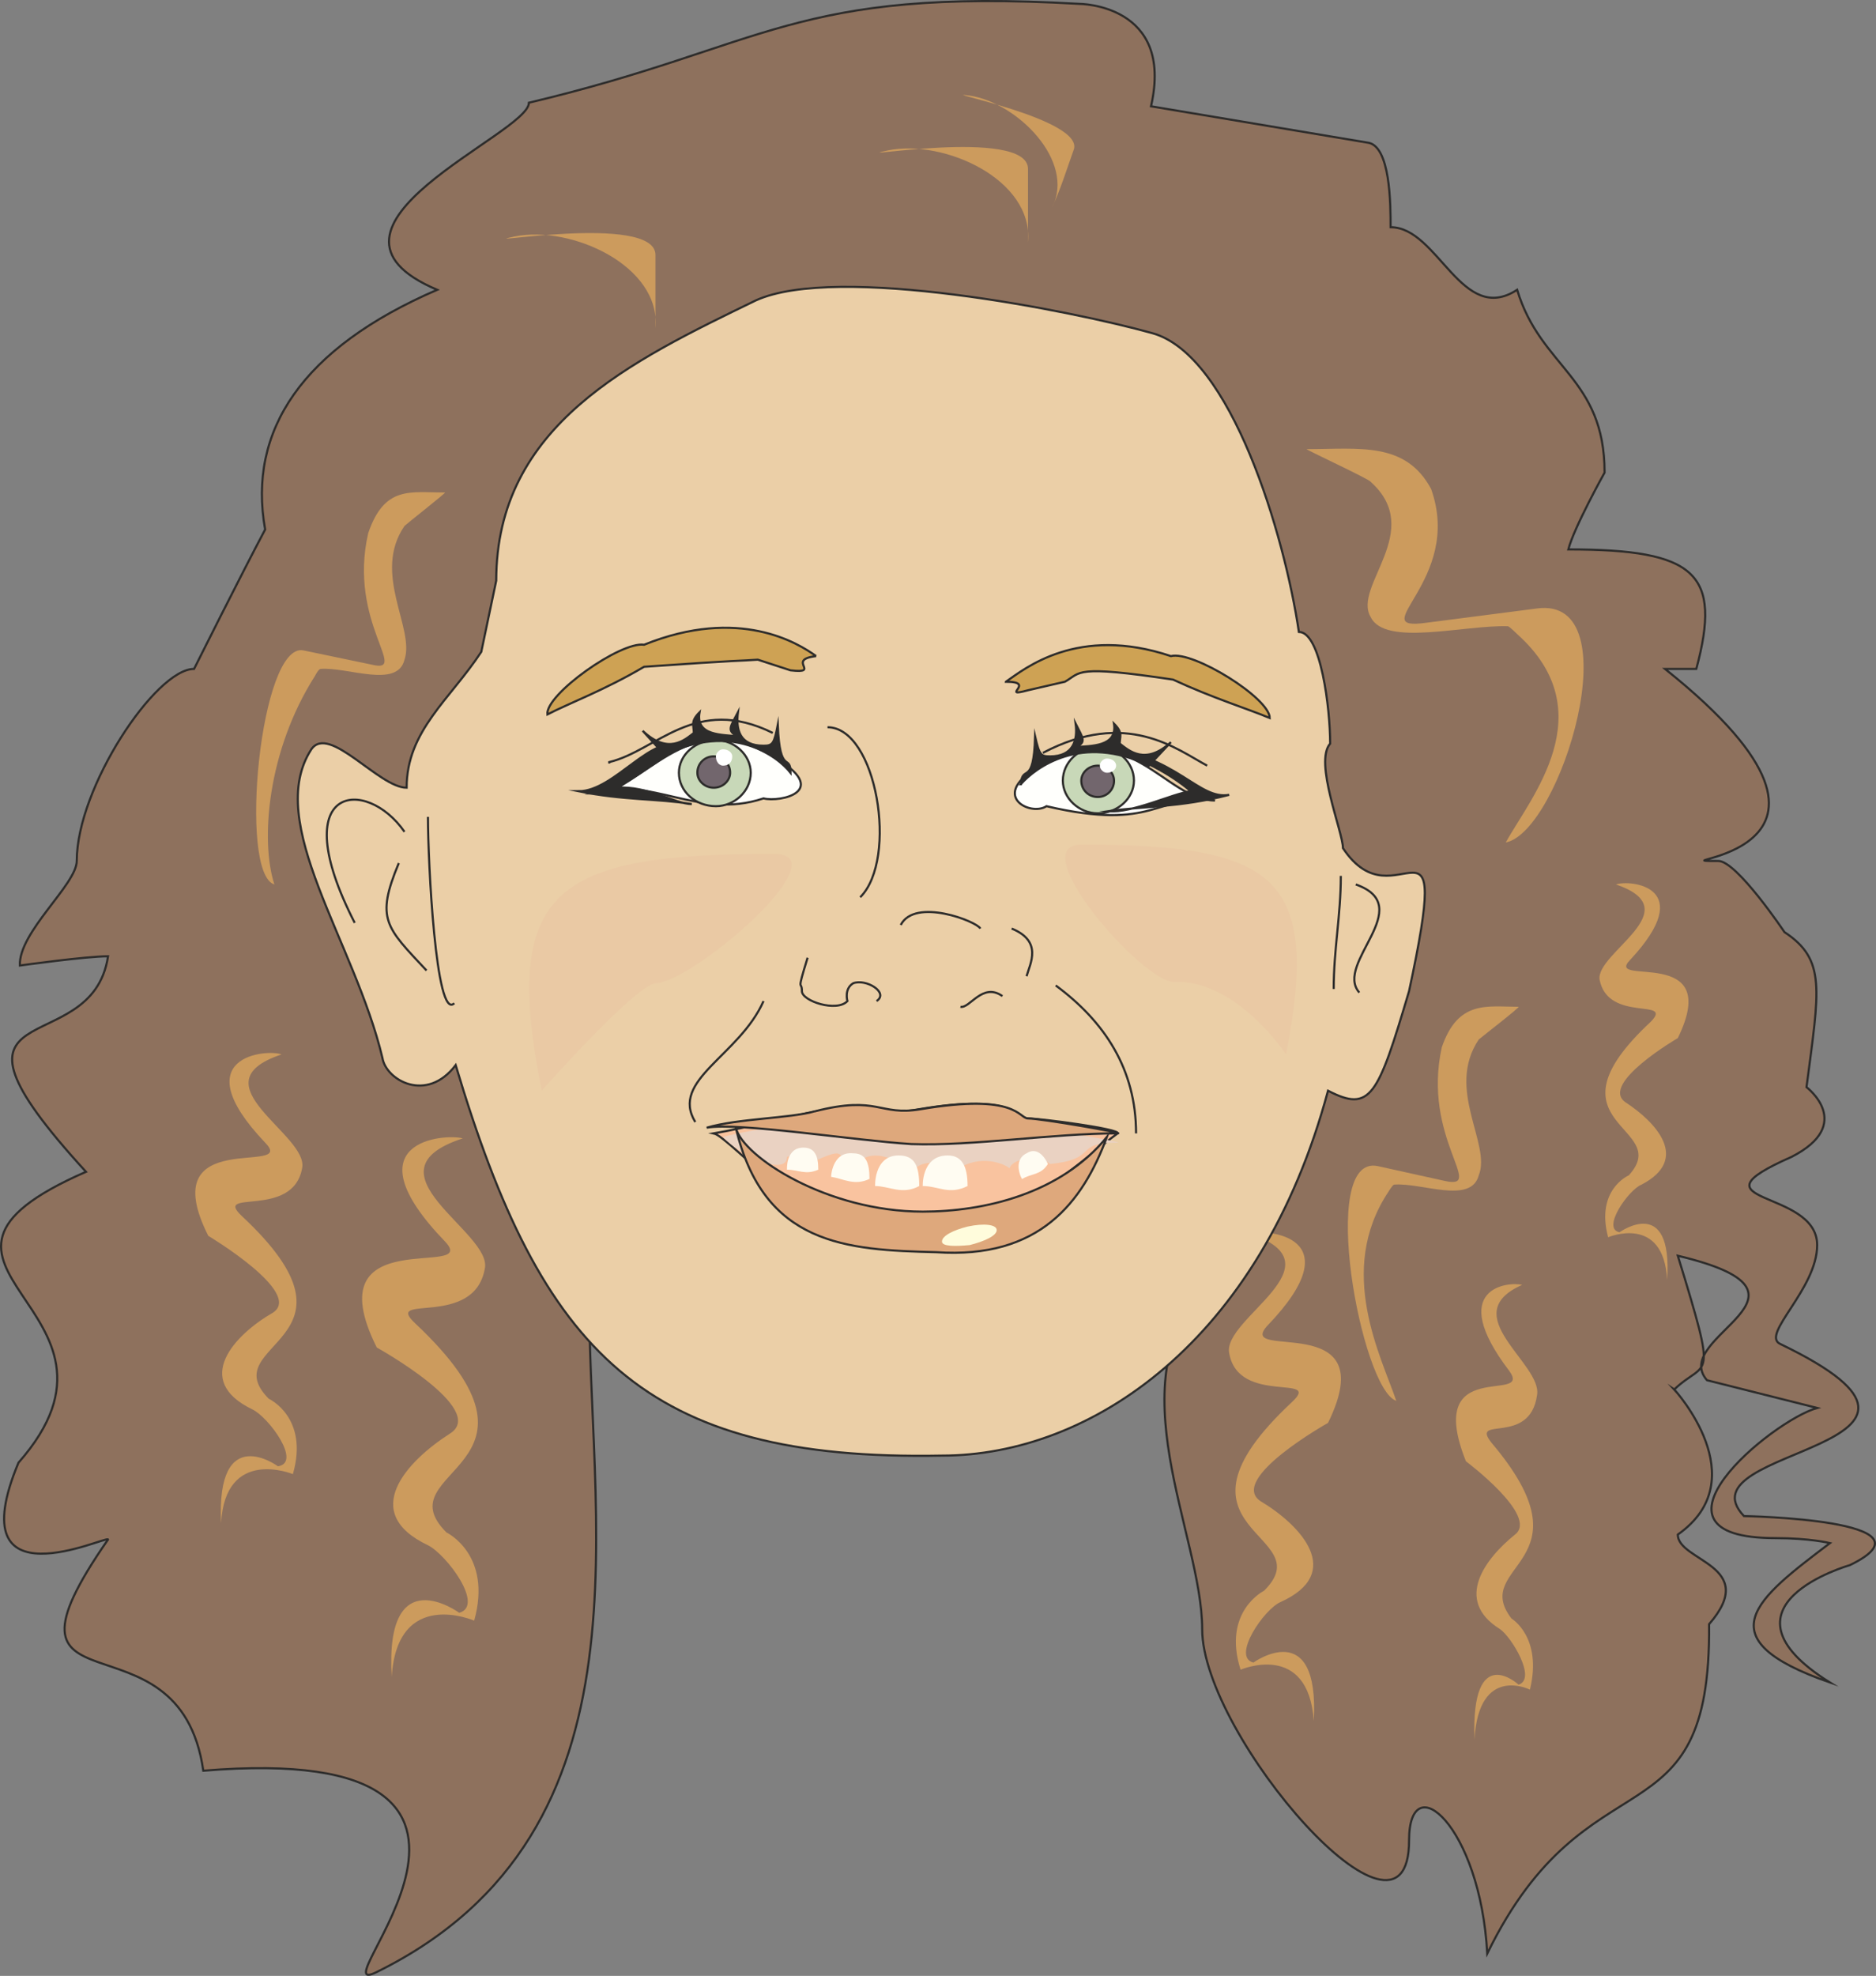 <svg height="266.676" viewBox="0 0 189.987 200.007" width="253.316" xmlns="http://www.w3.org/2000/svg"><rect x="0" y="0" width="189.987" height="200.007" fill="#808080" stroke="none"/><path style="fill:#8e715d;stroke:#2d2c2b;stroke-width:.216;stroke-miterlimit:10.433" d="M372.59 460.76s8.352 9.073.36 14.689c0 2.736 8.352 3.096 3.168 9.072.216 22.824-12.24 12.384-22.464 33.336-.72-12.96-7.92-19.08-7.92-11.448 0 13.536-20.952-10.584-20.952-21.384 0-9.576-8.928-25.2.504-34.848 0 .792-81.648-10.152-62.568 0-.36 22.824 7.416 55.296-21.528 69.552-6.624 3.312 20.592-23.544-17.568-20.376-2.448-17.064-22.824-4.464-9.648-23.4 0-.504-15.192 6.912-9.072-7.776 13.896-15.768-15.264-19.8 6.84-29.448-17.28-18.864.576-10.8 2.232-21.816-2.232 0-8.928.936-8.928.936-.144-3.384 5.76-8.208 5.76-10.584 0-7.416 7.992-19.44 11.88-19.44 0 0 4.824-9.648 7.2-14.112-1.8-10.008 3.744-18.36 17.424-24.264-14.976-6.336 9.288-15.768 9.288-18.936 24.264-5.76 26.712-11.664 55.728-10.008 0 0 9.648 0 7.272 10.368l21.888 3.672c2.376.216 2.376 6.336 2.376 8.568 4.824 0 7.2 10.008 12.816 6.336 2.376 7.92 8.856 8.856 8.856 18.504 0 0-3.096 5.544-3.672 7.776 12.96 0 15.552 2.448 12.96 12.096h-3.168c24.336 19.44-2.232 19.44 5.4 19.44 1.872 0 6.696 7.2 6.696 7.2 4.248 2.808 3.528 5.76 2.232 15.696 0 0 4.968 3.744-1.512 7.056-10.944 4.824 2.592 3.168 2.592 8.928 0 4.464-5.76 9.072-3.744 10.008 22.32 10.728-10.368 10.368-3.672 17.424 0 0 20.232.36 10.728 4.968 0 0-14.472 4.104-2.016 11.88-12.816-4.464-7.416-8.496 0-14.112 0 0-2.016-.504-5.544-.504-14.688 0-.36-11.88 4.248-13.176l-11.16-2.808c-3.888-4.464 13.392-8.712-2.952-12.6 4.104 13.392 2.952 10.368-.36 13.536z" transform="translate(-203.034 -320.114)"/><path style="fill:#cc9b5d" d="M231.542 426.849c-8.856 2.952 2.808 8.136 2.088 11.52-.936 5.184-9.072 2.016-6.12 4.824 13.68 12.744-2.952 12.744 2.736 18.504 0 0 4.104 1.872 2.448 7.632 0 0-6.84-2.808-7.272 4.968-.504-10.368 5.76-5.76 5.76-5.76 2.448-.36-.936-4.968-2.592-5.76-6.12-2.952-1.8-7.56 2.088-9.792 3.096-2.016-6.552-7.776-6.552-7.776-5.688-11.304 9.144-5.976 5.76-9.432-8.352-8.784.216-9.504 1.656-8.928zm18.36 8.496c-10.368 3.384 3.024 9.504 2.232 13.176-1.08 6.12-10.368 2.448-7.056 5.544 15.624 14.688-3.312 14.688 3.168 21.168 0 0 4.68 2.232 2.808 8.928 0 0-7.776-3.384-8.352 5.688-.72-12.024 6.84-6.48 6.84-6.48 2.592-.72-1.296-5.904-3.168-6.84-6.984-3.312-2.16-8.496 2.232-11.304 3.888-2.448-7.416-8.712-7.416-8.712-6.48-12.96 10.584-6.84 6.912-10.728-9.864-10.224 0-10.944 1.8-10.44zm107.28 14.832c-6.84 3.024 2.088 7.992 1.512 11.16-.72 5.184-6.84 2.016-4.608 4.824 10.368 12.24-2.232 12.24 2.016 17.784 0 0 3.168 1.872 1.872 7.2 0 0-5.184-2.592-5.616 5.04-.36-10.008 4.464-5.544 4.464-5.544 1.872-.576-.72-4.824-1.872-5.616-4.752-2.952-1.44-7.2 1.512-9.576 2.448-1.872-4.968-7.416-4.968-7.416-4.32-10.8 6.84-5.76 4.392-9.144-6.48-8.496 0-9.072 1.296-8.712zm9.504-40.537c7.56 2.593-2.088 6.913-1.656 9.649.864 4.392 7.56 1.8 5.184 4.248-11.304 10.512 2.376 10.512-2.232 15.552 0 0-3.384 1.44-2.088 6.264 0 0 5.616-2.376 5.976 4.32.576-8.712-4.824-4.824-4.824-4.824-1.872-.36.936-4.32 2.232-4.824 4.968-2.592 1.44-6.336-1.656-8.352-2.592-1.872 5.328-6.48 5.328-6.48 4.68-9.576-7.56-5.112-4.824-7.92 6.912-7.416 0-8.136-1.44-7.632zm-37.08 35.353c9.432 3.168-2.808 8.568-2.088 12.096.936 5.328 9.504 2.016 6.336 4.968-14.112 13.176 3.168 13.176-2.808 19.08 0 0-4.248 2.088-2.376 7.992 0 0 6.84-2.952 7.416 5.184.576-10.728-6.12-5.904-6.12-5.904-2.232-.576 1.08-5.4 2.736-6.12 6.552-2.952 2.088-7.776-2.016-10.224-3.312-2.232 6.84-7.92 6.84-7.92 5.76-11.736-9.576-6.12-6.12-9.864 8.712-9.072-.144-9.792-1.8-9.288z" transform="translate(-203.034 -320.114)"/><path style="fill:#ebcfa7;stroke:#2d2c2b;stroke-width:.216;stroke-miterlimit:10.433" d="m253.286 378.897-1.512 7.2c-3.168 4.824-7.56 7.992-7.56 13.752-2.808 0-7.848-6.48-9.648-3.888-4.824 7.416 4.392 19.44 7.2 31.248.36 2.232 4.464 4.608 7.416.72 8.712 29.16 19.08 40.104 49.248 39.528 15.048 0 32.256-11.52 39.096-36.936 4.32 2.232 5.04.576 8.208-10.08 4.464-20.808-1.296-6.336-6.696-14.472 0-1.656-2.952-8.712-1.296-10.584 0-3.528-.936-11.304-3.168-11.304-1.44-9.792-6.84-28.008-14.832-30.24-7.992-2.232-31.968-7.056-40.176-3.312-12.6 6.12-26.28 12.6-26.28 28.368z" transform="translate(-203.034 -320.114)"/><path style="fill:#cea254;stroke:#2d2c2b;stroke-width:.216;stroke-miterlimit:10.433" d="M304.91 389.12c1.872-1.295 7.272-5.76 16.704-2.591 2.232-.576 10.008 4.248 10.008 6.264-2.232-.936-5.76-2.016-9.792-3.888-10.08-1.512-9.288-.72-10.944.216l-3.744.864c-2.952.792.936-.864-2.232-.864zm-19.224-2.591c-1.8-1.296-7.776-5.04-17.424-1.152-2.376-.36-10.008 5.04-9.792 7.056 2.232-1.152 5.76-2.448 9.792-4.824 10.224-.72 9.504-.576 11.52-.72l3.312 1.08c3.168.36-.504-1.08 2.592-1.44z" transform="translate(-203.034 -320.114)"/><path style="fill:none;stroke:#2d2c2b;stroke-width:.216;stroke-miterlimit:10.433" d="M286.838 393.729c4.968 0 7.2 13.32 3.312 17.208m-9.792 10.512c-2.448 5.544-9.504 7.992-6.912 12.24m36.504-13.824c4.968 3.672 8.136 8.496 8.136 14.976m-13.536-13.896c-2.016-1.44-3.312 1.296-4.248 1.08m-6.048-8.28c1.44-2.808 7.704-.36 8.064.36m-10.512 7.344c1.296-.864-1.08-2.304-2.376-1.8-.936.576-.576 1.8-.576 1.8-1.08 1.152-4.608 0-4.608-1.008 0-1.152-.576.36.576-3.384m20.664-2.952c3.168 1.296 1.872 3.528 1.512 4.824" transform="translate(-203.034 -320.114)"/><path style="fill:#fffffc;stroke:#2d2c2b;stroke-width:.216;stroke-miterlimit:10.433" d="M308.438 397.617c8.928-5.184 12.6 3.528 17.64 3.528-5.976-.72-5.976 3.168-17.064.576-1.656 1.08-5.976-1.152-.576-4.104zm-27.144-.937c-8.928-5.4-13.032 3.745-18.36 3.745 6.12-1.872 10.728 2.736 17.424.504 1.656.432 7.056-.72.936-4.248z" transform="translate(-203.034 -320.114)"/><path style="fill:none;stroke:#2d2c2b;stroke-width:.216;stroke-miterlimit:10.433" d="M308.654 396.32c8.496-4.463 13.536-.36 16.632 1.297m-43.992-3.312c-7.848-3.888-11.736 1.8-16.56 2.952v.144" transform="translate(-203.034 -320.114)"/><path style="fill:#c8d8b8;stroke:#2d2c2b;stroke-width:.216;stroke-miterlimit:10.433" d="M314.198 395.745c-1.872 0-3.528 1.512-3.528 3.384 0 1.8 1.656 3.312 3.528 3.312 2.016 0 3.672-1.512 3.672-3.312 0-1.872-1.656-3.384-3.672-3.384z" transform="translate(-203.034 -320.114)"/><path style="fill:#72666d;stroke:#2d2c2b;stroke-width:.216;stroke-miterlimit:10.433" d="M314.198 397.617c-.936 0-1.656.72-1.656 1.512 0 .936.72 1.656 1.656 1.656a1.63 1.63 0 0 0 1.656-1.656c0-.792-.72-1.512-1.656-1.512z" transform="translate(-203.034 -320.114)"/><path style="fill:#fff" d="M315.134 396.897c-.36 0-.72.36-.72.72s.36.72.72.72c.576 0 .936-.36.936-.72s-.36-.72-.936-.72z" transform="translate(-203.034 -320.114)"/><path style="fill:#c8d8b8;stroke:#2d2c2b;stroke-width:.216;stroke-miterlimit:10.433" d="M275.534 395.025c-2.088 0-3.744 1.512-3.744 3.312 0 1.872 1.656 3.384 3.744 3.384 1.872 0 3.528-1.512 3.528-3.384 0-1.8-1.656-3.312-3.528-3.312z" transform="translate(-203.034 -320.114)"/><path style="fill:#72666d;stroke:#2d2c2b;stroke-width:.216;stroke-miterlimit:10.433" d="M275.318 396.68a1.63 1.63 0 0 0-1.656 1.657c0 .792.72 1.512 1.656 1.512.936 0 1.656-.72 1.656-1.512a1.63 1.63 0 0 0-1.656-1.656z" transform="translate(-203.034 -320.114)"/><path style="fill:#fff" d="M276.254 395.96c-.36 0-.72.36-.72.72 0 .577.36.937.72.937.576 0 .936-.36.936-.936 0-.36-.36-.72-.936-.72z" transform="translate(-203.034 -320.114)"/><path style="fill:#eac9a4" d="M312.542 405.609c19.656 0 24.264 3.168 20.736 21.24 0 0-4.968-7.56-11.304-7.344-3.168.144-15.408-13.896-9.432-13.896zm-31.104.936c-22.248 0-27.648 3.528-23.544 23.976 0 0 9.432-10.656 11.52-10.872 3.888-.144 18.864-13.104 12.024-13.104z" transform="translate(-203.034 -320.114)"/><path style="fill:#2d2c2b;stroke:#2d2c2b;stroke-width:.216;stroke-miterlimit:10.433" d="M272.15 395.745c-2.952-1.656-6.84 4.464-10.512 4.464 4.608.936 7.92.72 11.448 1.296-1.656 0-4.464-1.872-7.56-1.656.936-.36 5.904-4.104 6.624-4.104zm42.408 0c7.632.792 9.864 5.4 12.96 4.824-4.968 1.296-8.856 1.152-12.24 1.656 2.448.216 6.552-1.8 8.352-2.016-1.08-.936-4.248-3.312-9.072-4.464z" transform="translate(-203.034 -320.114)"/><path style="fill:#2d2c2b;stroke:#2d2c2b;stroke-width:.216;stroke-miterlimit:10.433" d="M306.422 399.489c.144-2.088 1.296.36 1.44-4.824.432 1.872.576 2.016 1.512 2.016 2.376 0 2.808-1.656 2.592-3.312.72 1.44 1.152 1.872 0 2.376 1.512-.144 4.248 0 3.888-2.376.936.936.576 1.296.576 2.016.936.72 2.592 2.232 5.184-.144l-2.232 2.376c-6.84-3.312-11.52.216-12.96 1.872z" transform="translate(-203.034 -320.114)"/><path style="fill:none;stroke:#2d2c2b;stroke-width:.216;stroke-miterlimit:10.433" d="M246.374 402.8c0 4.465.792 20.737 2.664 18.865m89.784-12.888c0 4.032-.72 7.416-.72 11.448" transform="translate(-203.034 -320.114)"/><path style="fill:#2d2c2b;stroke:#2d2c2b;stroke-width:.216;stroke-miterlimit:10.433" d="M283.094 398.337c0-2.016-1.08.36-1.296-4.824-.36 1.872-.504 2.088-1.44 2.088-2.448 0-2.808-1.656-2.592-3.384-.792 1.512-1.152 1.872 0 2.448-1.512-.216-4.32 0-3.888-2.448-.936.936-.576 1.296-.576 2.088-.936.72-2.592 2.232-5.184-.216l2.232 2.448c6.84-3.384 11.448.144 12.744 1.8z" transform="translate(-203.034 -320.114)"/><path style="fill:#f9c39f;stroke:#2d2c2b;stroke-width:.216;stroke-miterlimit:10.433" d="M285.686 432.609c-2.016.36-6.984 1.656-10.368 2.232 1.656.36 10.944 11.304 18 11.304 10.512 0 19.584-8.928 22.896-11.304.36-.432-7.776-1.512-9.072-1.512-1.08 0-1.296-2.592-11.016-.936-3.888.72-4.32-.72-10.44.216z" transform="translate(-203.034 -320.114)"/><path style="fill:#ead2c2" d="M286.982 433.545c-1.656.144-7.2.72-10.728 1.656 1.656 1.872 6.48 4.032 6.48 2.016 3.384-1.08 2.808-.36 2.952.36 3.888-1.8 1.512.36 4.104.792.72-2.448 4.824-.936 5.4.72.72-1.512 2.664-1.656 4.752-.576 2.376-1.656 4.824-.576 5.328-.144.432-1.152 3.168-1.296 4.104-.432 5.04-.504 2.232-2.16 6.84-2.16.936 0-7.776-1.512-9.072-1.512-1.08 0-1.296-2.592-11.016-.936-3.024.72-3.168-.36-9.144.216z" transform="translate(-203.034 -320.114)"/><path style="fill:#dea87c;stroke:#2d2c2b;stroke-width:.216;stroke-miterlimit:10.433" d="M285.542 432.609c-2.592.72-7.776.72-10.944 1.656 3.168-.576 14.976 1.296 20.736 1.656 6.264.216 14.256-1.08 20.88-1.08.936 0-7.776-1.512-9.072-1.512-.936 0-1.08-2.592-10.872-.936-4.248.72-4.248-1.44-10.728.216z" transform="translate(-203.034 -320.114)"/><path style="fill:#fffcf2" d="M294.038 437.073c-2.592 0-2.376 3.312-2.376 3.096 1.44 0 2.736.936 4.464 0 0-2.016-.432-3.096-2.088-3.096zm4.968 0c-2.736 0-2.52 3.312-2.52 3.096 1.584 0 2.664.936 4.536 0 0-2.016-.576-3.096-2.016-3.096zm7.992-.216c-1.512.72-.432 2.808-.432 2.592.936-.576 1.872-.36 2.592-1.512-.504-1.08-1.296-1.656-2.16-1.08zm-22.608-.577c-1.8 0-1.656 2.233-1.656 2.233 1.152 0 1.872.576 3.168 0 0-1.44-.36-2.232-1.512-2.232zm5.04.577c-2.232-.216-2.232 2.592-2.232 2.376 1.296.216 2.376.936 3.888.216 0-1.656-.36-2.592-1.656-2.592z" transform="translate(-203.034 -320.114)"/><path style="fill:#dea87c;stroke:#2d2c2b;stroke-width:.216;stroke-miterlimit:10.433" d="M277.55 434.265c2.808 11.88 11.16 12.384 20.304 12.6 10.44.72 14.832-5.04 17.28-11.664-4.68 5.76-12.456 7.56-18.648 7.56-9.648 0-18.216-5.544-18.936-8.496z" transform="translate(-203.034 -320.114)"/><path style="fill:#fffcdc" d="M301.022 444.273c-1.44.36-2.592.936-2.592 1.512 0 .504 1.296.504 2.808.36 1.44-.36 2.736-.936 2.736-1.512s-1.296-.72-2.952-.36z" transform="translate(-203.034 -320.114)"/><path style="fill:#cc9b5d" d="M307.142 337.209c0-4.32-19.224-.792-14.184-1.872 5.688-1.152 14.76 2.952 14.184 9.288v-7.416zm-37.728 8.711c0-4.32-19.296-.791-14.256-1.871 5.688-1.152 14.832 2.952 14.256 9.288v-7.416z" transform="translate(-203.034 -320.114)"/><path style="fill:#cc9b5d" d="M311.75 335.337c1.368-3.168-14.544-6.12-10.512-5.544 4.824.72 10.728 6.624 8.352 11.304.864-1.872 1.44-3.744 2.16-5.76zm30.096 47.232c1.44 3.024 9.432.792 13.896.936.144 0 .936.792.936.792 8.856 7.92 1.296 16.632-1.152 21.096 5.544-1.08 12.816-24.984 3.168-23.688l-11.16 1.44c-6.624.936 3.744-4.248.432-13.536-2.592-4.824-7.272-4.032-12.6-4.032-.216 0 6.48 3.096 6.48 3.312 5.544 4.968-1.872 10.584 0 13.68zm10.944 56.52c-.792 2.952-5.76.72-8.568.936-.144 0-.576.72-.576.72-5.328 7.992-.72 16.704.792 21.168-3.528-1.152-7.992-25.056-1.872-23.76l6.84 1.512c4.104.864-2.376-4.32-.36-13.536 1.656-4.824 4.608-4.104 7.776-4.104.216 0-3.888 3.168-4.032 3.312-3.384 5.04 1.296 10.584 0 13.752zm-108.792-52.2c-.72 2.952-5.76.72-8.496.936-.216 0-.576.72-.576.72-4.824 7.56-5.544 16.704-4.104 21.096-3.672-1.08-1.44-24.624 2.952-23.688l6.912 1.44c3.888.936-2.448-4.248-.36-13.32 1.656-4.824 4.248-4.104 7.776-4.104.144 0-3.888 3.168-4.104 3.384-3.312 4.824 1.08 10.368 0 13.536z" transform="translate(-203.034 -320.114)"/><path style="fill:none;stroke:#2d2c2b;stroke-width:.216;stroke-miterlimit:10.433" d="M243.998 404.313c-3.888-5.616-12.24-4.824-5.04 9.216m101.376-3.889c6.336 2.233-2.232 7.993.36 10.945m-97.272-13.105c-2.376 5.689-1.296 6.48 2.808 10.873" transform="translate(-203.034 -320.114)"/></svg>

